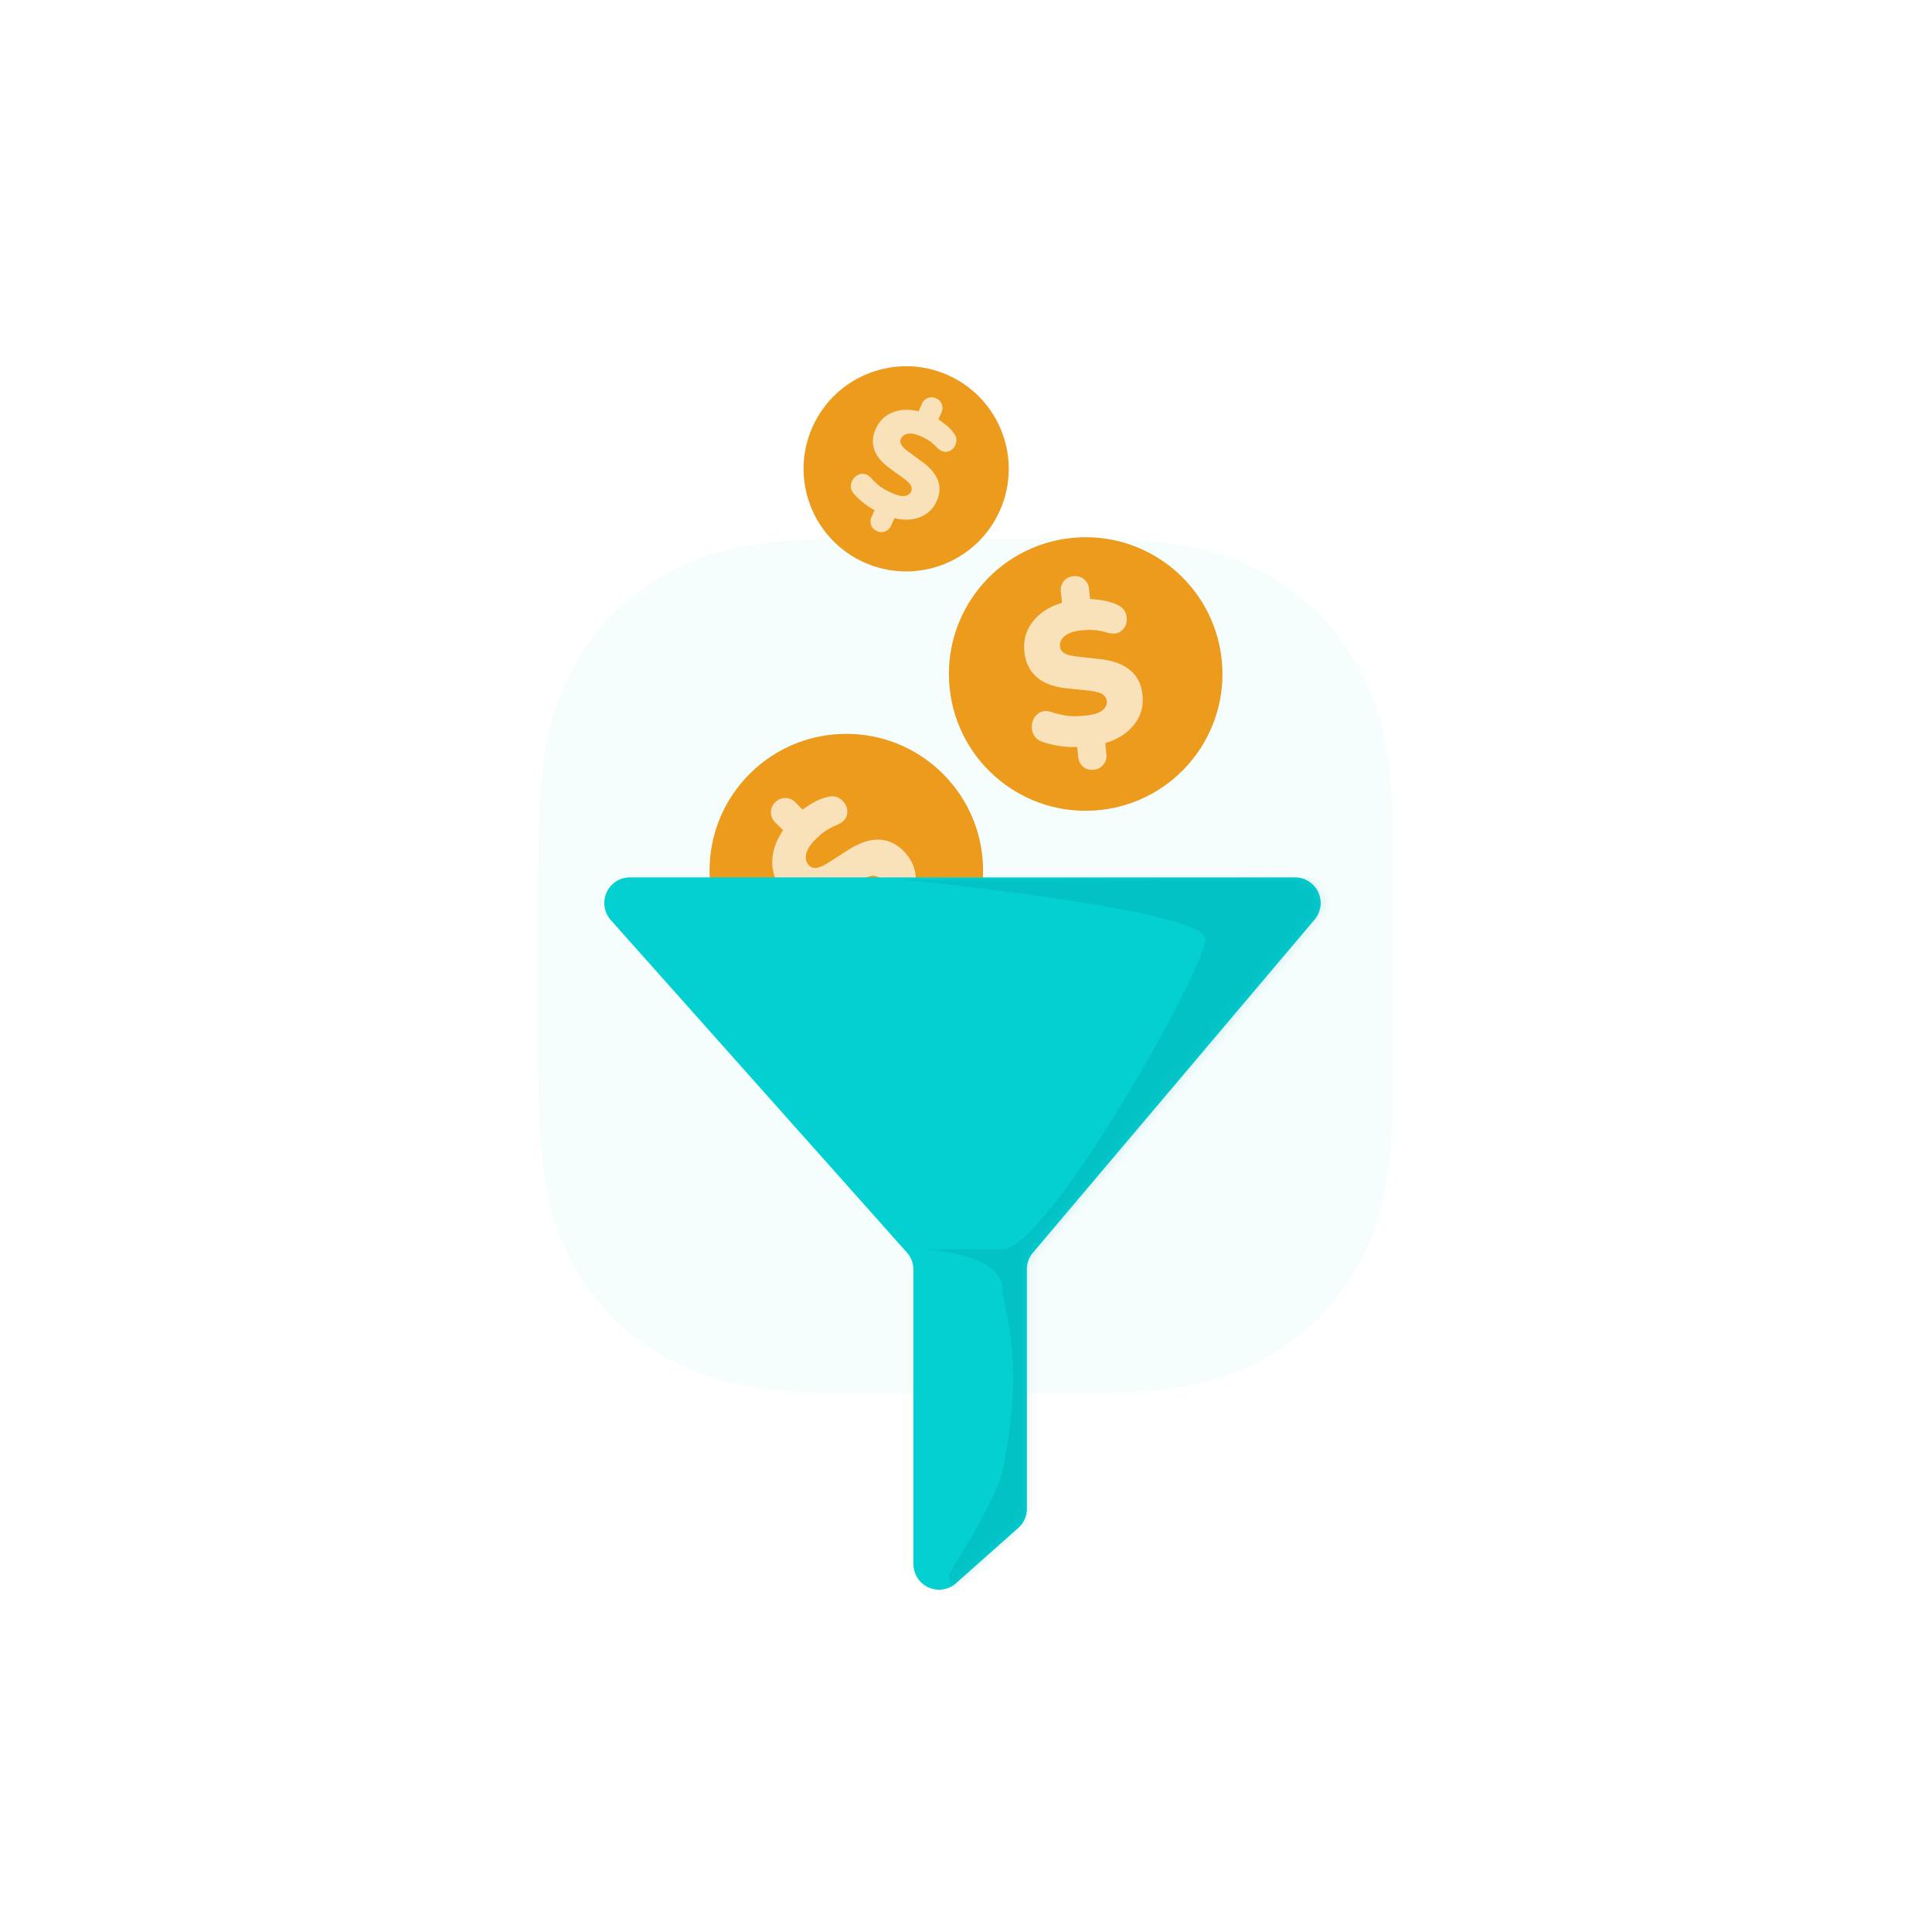 <svg width="226" height="226" viewBox="0 0 226 226" xmlns="http://www.w3.org/2000/svg" xmlns:xlink="http://www.w3.org/1999/xlink">
    <defs>
        <filter x="-63%" y="-63%" width="226%" height="226%" filterUnits="objectBoundingBox" id="a">
            <feGaussianBlur stdDeviation="21" in="SourceGraphic"/>
        </filter>
        <path d="m4.45 4.995 34.636 38.888a3 3 0 0 1 .76 1.996v34.443a3 3 0 0 0 4.993 2.242l7.278-6.466a3 3 0 0 0 1.007-2.242V45.835a3 3 0 0 1 .71-1.937l32.944-38.96A3 3 0 0 0 84.488 0H6.69a3 3 0 0 0-2.24 4.995z" id="b"/>
    </defs>
    <g fill="none" fill-rule="evenodd">
        <path d="M36.292 24.01 37.61 24h24.78l1.318.01 1.26.02 1.206.029 1.152.04 1.1.048.533.028 1.028.064.982.073.94.082.896.092c.438.049.862.1 1.272.156l.802.116c.392.06.772.124 1.14.191l.72.14c.352.07.694.146 1.026.225l.65.162c.107.028.213.056.317.085l.617.175.595.185.577.194.561.203.275.105.54.217.265.111.524.23.515.239.51.247.757.388.252.134c4.868 2.603 8.688 6.423 11.291 11.291l.395.756.252.508.243.512.234.52.114.262.22.534c.037.09.072.18.108.271l.207.553c.034.094.068.188.1.283l.195.577.185.595.175.617.085.316.162.651c.079.332.154.674.226 1.027l.139.72c.067.367.13.747.191 1.14l.116.801c.037.273.072.553.106.838l.097.877.087.918.078.96.068 1.005.03.52.054 1.076.045 1.127.034 1.178c.005.201.01.404.013.61l.02 1.26.01 1.318v24.78l-.01 1.318-.02 1.26-.029 1.206-.04 1.152-.048 1.1-.028.533-.064 1.028-.073.982-.082.94-.092.896c-.049.438-.1.862-.156 1.272l-.116.802c-.06.392-.124.772-.191 1.14l-.14.72a32.86 32.86 0 0 1-.225 1.026l-.162.65a28.91 28.91 0 0 1-.085.317l-.175.617-.185.595-.194.577-.203.561-.105.275-.217.54-.111.265-.23.524-.239.515-.247.51-.388.757-.134.252c-2.603 4.868-6.423 8.688-11.291 11.291l-.756.395-.508.252-.512.243-.52.234-.262.114-.534.22c-.09.037-.18.072-.271.108l-.553.207c-.094.034-.188.068-.283.1l-.577.195-.595.185-.617.175-.316.085-.651.162c-.332.079-.674.154-1.027.226l-.72.139c-.367.067-.747.13-1.14.191l-.801.116c-.273.037-.553.072-.838.106l-.877.097-.918.087-.96.078-1.005.068-.52.03-1.076.054-1.127.045-1.178.034c-.201.005-.404.01-.61.013l-1.26.02-1.318.01H37.61l-1.318-.01-1.26-.02-1.206-.029-1.152-.04-1.1-.048-.533-.028-1.028-.064-.982-.073-.94-.082-.896-.092c-.438-.049-.862-.1-1.272-.156l-.802-.116c-.392-.06-.772-.124-1.14-.191l-.72-.14a32.863 32.863 0 0 1-1.026-.225l-.65-.162a28.924 28.924 0 0 1-.317-.085l-.617-.175-.595-.185-.577-.194-.561-.203-.275-.105-.54-.217a26.83 26.83 0 0 1-.265-.111l-.524-.23-.515-.239-.51-.247-.757-.388a41.723 41.723 0 0 1-.252-.134c-4.868-2.603-8.688-6.423-11.291-11.291l-.395-.756-.252-.508-.243-.512-.234-.52a27.375 27.375 0 0 1-.114-.262l-.22-.534c-.037-.09-.072-.18-.108-.271l-.207-.553a25.934 25.934 0 0 1-.1-.283l-.195-.577-.185-.595-.175-.617a28.91 28.91 0 0 1-.085-.316l-.162-.651a32.86 32.86 0 0 1-.226-1.027l-.139-.72c-.067-.367-.13-.747-.191-1.14l-.116-.801a50.755 50.755 0 0 1-.106-.838l-.097-.877-.087-.918-.078-.96-.068-1.005-.03-.52-.054-1.076-.045-1.127-.034-1.178c-.005-.201-.01-.404-.013-.61l-.02-1.26L0 86.39V61.61l.01-1.318.02-1.26.029-1.206.04-1.152.048-1.1.028-.533.064-1.028.073-.982.082-.94.092-.896c.049-.438.1-.862.156-1.272l.116-.802c.06-.392.124-.772.191-1.14l.14-.72c.07-.352.146-.694.225-1.026l.162-.65c.028-.107.056-.213.085-.317l.175-.617.185-.595.194-.577.203-.561.105-.275.217-.54.111-.265.23-.524.239-.515.247-.51.388-.757.134-.252c2.603-4.868 6.423-8.688 11.291-11.291l.756-.395.508-.252.512-.243.52-.234.262-.114.534-.22c.09-.037.18-.072.271-.108l.553-.207c.094-.034.188-.068.283-.1l.577-.195.595-.185.617-.175.316-.085.651-.162a32.86 32.86 0 0 1 1.027-.226l.72-.139c.367-.067.747-.13 1.14-.191l.801-.116c.273-.037.553-.072.838-.106l.877-.097.918-.087.96-.078 1.005-.068.52-.03 1.076-.054 1.127-.045 1.178-.034c.201-.005.404-.01.61-.013l1.26-.02z" fill="#04CFD1" opacity=".2" filter="url(#a)" transform="translate(63 39)"/>
        <g transform="rotate(-45 161.122 -41.268)">
            <circle fill="#ED9B1C" cx="16" cy="16" r="16"/>
            <path d="M15.76 27.237c.479 0 .877-.16 1.195-.478.319-.318.478-.717.478-1.195v-1.29c1.466-.27 2.652-.86 3.56-1.768.908-.908 1.362-2.039 1.362-3.392 0-2.437-1.481-3.99-4.444-4.66l-2.724-.597c-.7-.159-1.182-.346-1.445-.561-.263-.215-.394-.482-.394-.8 0-.478.227-.869.68-1.171.455-.303 1.104-.454 1.948-.454.7 0 1.274.052 1.72.155.446.104.86.235 1.242.394.622.255 1.135.291 1.542.108.406-.183.688-.478.848-.884.159-.406.179-.828.06-1.266-.12-.438-.41-.785-.873-1.04-.43-.27-.92-.486-1.469-.645-.55-.16-1.087-.279-1.613-.358V6.14c0-.478-.159-.876-.478-1.194-.318-.319-.716-.478-1.194-.478s-.872.159-1.183.478c-.31.318-.466.716-.466 1.194v1.29c-1.513.287-2.72.896-3.62 1.828-.9.932-1.35 2.067-1.35 3.405 0 2.516 1.466 4.101 4.397 4.754l2.7.574c.716.159 1.21.354 1.481.585.27.231.406.514.406.848 0 .382-.199.713-.597.992-.398.278-1.091.418-2.079.418-.971 0-1.776-.096-2.413-.287-.637-.191-1.115-.366-1.433-.526-.478-.207-.896-.258-1.255-.155-.358.104-.649.307-.872.61a2.048 2.048 0 0 0-.394 1.015c-.04.374.024.733.191 1.075.167.342.458.61.872.8.43.207.976.41 1.637.61.66.199 1.437.338 2.33.418v1.17c0 .478.155.877.465 1.195.31.319.705.478 1.183.478z" fill="#F9E1BA" fill-rule="nonzero"/>
        </g>
        <g transform="rotate(-6 671.062 -1011.581)">
            <circle fill="#ED9B1C" cx="16" cy="16" r="16"/>
            <path d="M15.76 27.237c.479 0 .877-.16 1.195-.478.319-.318.478-.717.478-1.195v-1.29c1.466-.27 2.652-.86 3.56-1.768.908-.908 1.362-2.039 1.362-3.392 0-2.437-1.481-3.99-4.444-4.66l-2.724-.597c-.7-.159-1.182-.346-1.445-.561-.263-.215-.394-.482-.394-.8 0-.478.227-.869.68-1.171.455-.303 1.104-.454 1.948-.454.7 0 1.274.052 1.72.155.446.104.86.235 1.242.394.622.255 1.135.291 1.542.108.406-.183.688-.478.848-.884.159-.406.179-.828.06-1.266-.12-.438-.41-.785-.873-1.04-.43-.27-.92-.486-1.469-.645-.55-.16-1.087-.279-1.613-.358V6.14c0-.478-.159-.876-.478-1.194-.318-.319-.716-.478-1.194-.478s-.872.159-1.183.478c-.31.318-.466.716-.466 1.194v1.29c-1.513.287-2.72.896-3.62 1.828-.9.932-1.35 2.067-1.35 3.405 0 2.516 1.466 4.101 4.397 4.754l2.7.574c.716.159 1.21.354 1.481.585.27.231.406.514.406.848 0 .382-.199.713-.597.992-.398.278-1.091.418-2.079.418-.971 0-1.776-.096-2.413-.287-.637-.191-1.115-.366-1.433-.526-.478-.207-.896-.258-1.255-.155-.358.104-.649.307-.872.61a2.048 2.048 0 0 0-.394 1.015c-.04.374.024.733.191 1.075.167.342.458.61.872.8.43.207.976.41 1.637.61.66.199 1.437.338 2.33.418v1.17c0 .478.155.877.465 1.195.31.319.705.478 1.183.478z" fill="#F9E1BA" fill-rule="nonzero"/>
        </g>
        <g transform="rotate(24 -41.781 254.54)">
            <circle fill="#ED9B1C" cx="12" cy="12" r="12"/>
            <path d="M11.832 20.043a1.225 1.225 0 0 0 1.26-1.248v-.964c1.103-.202 1.996-.642 2.68-1.32.683-.678 1.025-1.522 1.025-2.533 0-1.82-1.116-2.979-3.346-3.478l-2.05-.446c-.528-.12-.89-.259-1.088-.42a.74.74 0 0 1-.297-.597c0-.357.17-.648.512-.874.342-.226.83-.34 1.466-.34.528 0 .96.04 1.295.117.336.077.648.175.936.294.467.19.854.217 1.16.08.305-.136.518-.356.638-.66.12-.303.135-.618.045-.945-.09-.327-.309-.586-.656-.776a4.34 4.34 0 0 0-1.106-.482 9.513 9.513 0 0 0-1.215-.267v-.892a1.225 1.225 0 0 0-1.259-1.249c-.36 0-.656.12-.89.357-.234.238-.35.535-.35.892v.963c-1.14.214-2.048.67-2.726 1.365-.677.696-1.016 1.543-1.016 2.542 0 1.879 1.103 3.062 3.31 3.55l2.032.428c.54.119.911.264 1.115.437a.8.8 0 0 1 .306.633c0 .285-.15.532-.45.74-.3.208-.821.313-1.564.313-.732 0-1.337-.072-1.817-.215-.48-.142-.84-.273-1.08-.392-.359-.155-.674-.193-.943-.116-.27.077-.49.229-.657.455a1.521 1.521 0 0 0-.297.758c-.03.28.018.547.144.803s.345.455.657.597a8.677 8.677 0 0 0 2.985.767v.875c0 .356.117.654.351.891.234.238.53.357.89.357z" fill="#F9E1BA" fill-rule="nonzero"/>
        </g>
        <g transform="translate(67 102.633)">
            <mask id="c" fill="#fff">
                <use xlink:href="#b"/>
            </mask>
            <use fill="#04CFD1" xlink:href="#b"/>
            <path d="M38.145.21S74 3.698 74 7.21c0 3.515-18.461 36.29-23.73 36.29h-8.848c5.898.62 8.848 2.205 8.848 4.754 0 2.076 2.773 7.717 0 21.138-.421 2.037-2.511 6.09-6.27 12.157L45 87l15-13.79V48.255L90.953 0 38.145.21z" fill="#00808D" opacity=".4" mask="url(#c)"/>
        </g>
    </g>
</svg>

